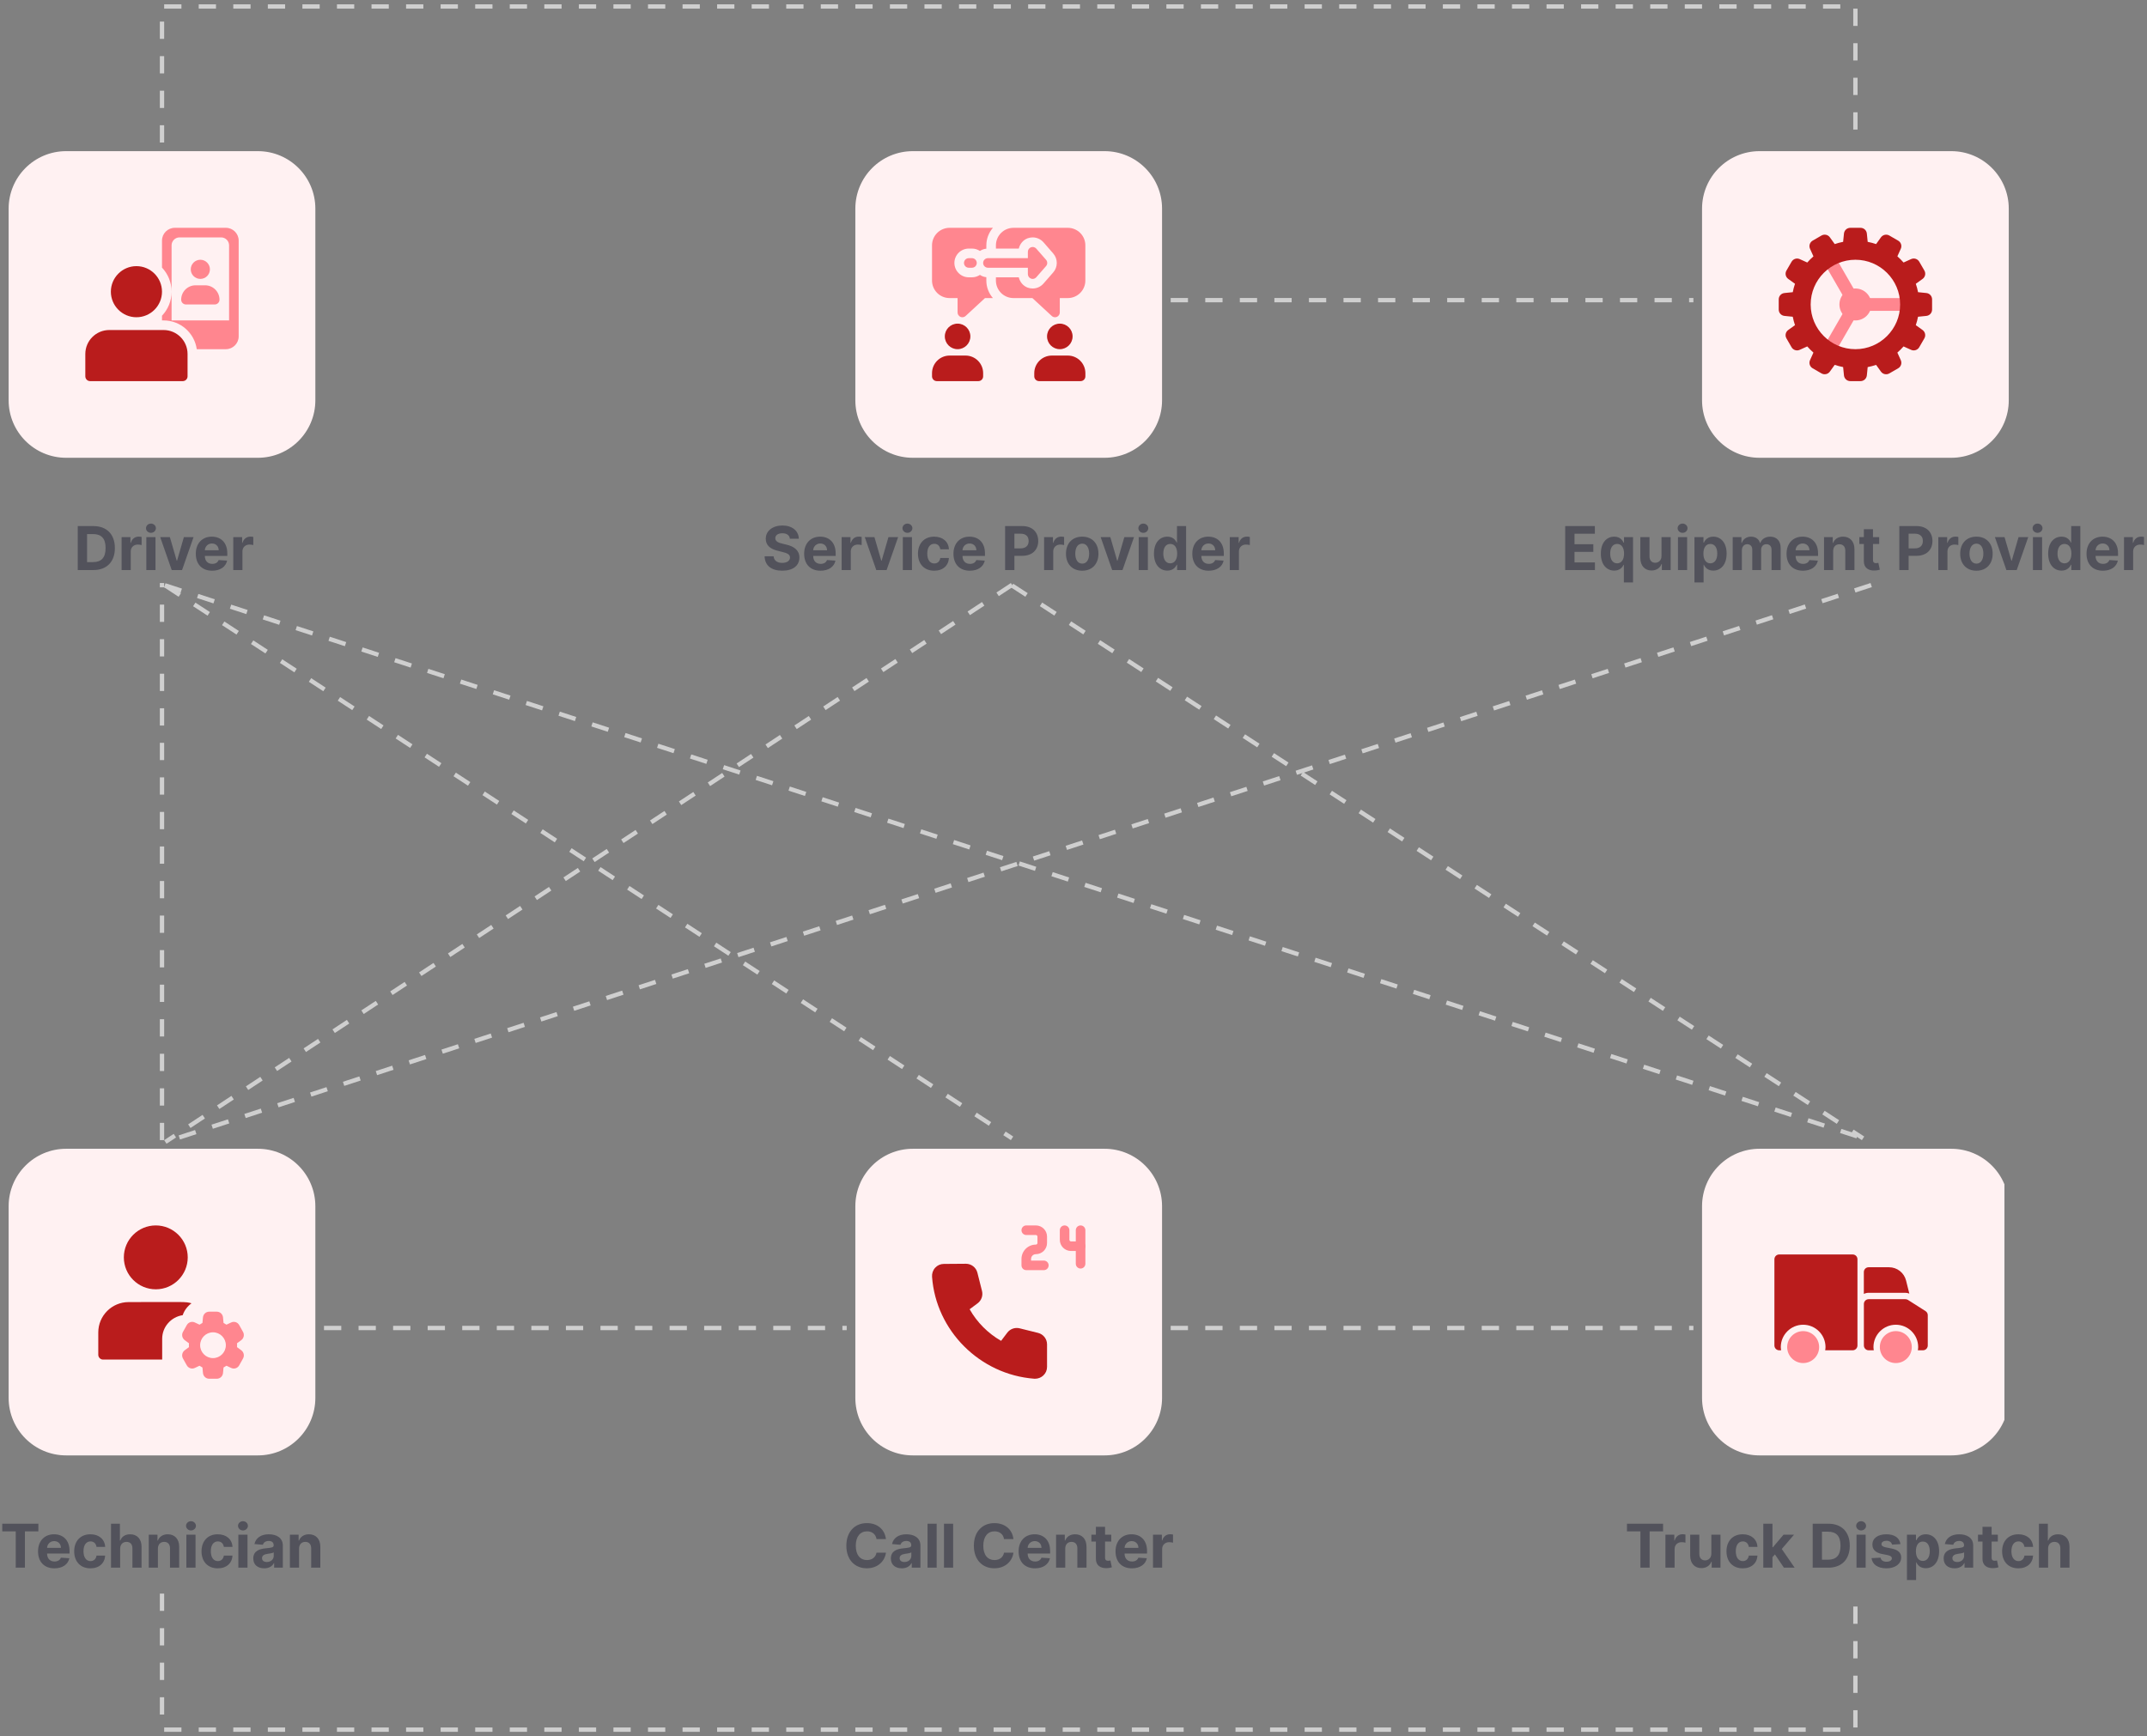 <svg width="497" height="402" viewBox="0 0 497 402" fill="none" xmlns="http://www.w3.org/2000/svg">
<rect x="0" y="0" width="497" height="402" fill="#808080" stroke="none"/>
<path d="M255.688 337H211.312C203.96 337 198 331.04 198 323.688V279.312C198 271.96 203.96 266 211.312 266H255.688C263.04 266 269 271.96 269 279.312V323.688C269 331.04 263.04 337 255.688 337Z" fill="#FFF1F2"/>
<path d="M239.587 319.25C239.513 319.25 239.44 319.248 239.367 319.241C226.813 318.269 216.665 308.123 215.757 295.645C215.702 294.873 215.966 294.105 216.487 293.541C217.004 292.98 217.712 292.667 218.477 292.663L223.581 292.625C224.852 292.625 225.948 293.477 226.254 294.697L227.319 298.928C227.588 300.002 227.188 301.125 226.299 301.786L224.457 303.157C226.159 306.177 228.699 308.733 231.739 310.477L233.168 308.587C233.833 307.706 234.956 307.309 236.03 307.575L240.292 308.633C241.519 308.939 242.376 310.031 242.376 311.289V316.512C242.376 317.278 242.065 317.985 241.504 318.504C240.984 318.986 240.297 319.25 239.587 319.25V319.25Z" fill="#B91C1C"/>
<path d="M241.636 294.105H237.569C236.956 294.105 236.459 293.608 236.459 292.996V291.516C236.459 289.681 237.952 288.188 239.787 288.188C239.989 288.188 240.156 288.021 240.156 287.817V286.339C240.156 286.135 239.989 285.969 239.785 285.969H237.566C236.954 285.969 236.457 285.472 236.457 284.859C236.457 284.247 236.954 283.75 237.566 283.75H239.785C241.212 283.75 242.374 284.91 242.374 286.339V287.819C242.374 289.246 241.212 290.406 239.785 290.406C239.173 290.406 238.676 290.903 238.676 291.516V291.886H241.633C242.246 291.886 242.743 292.383 242.743 292.996C242.745 293.608 242.248 294.105 241.636 294.105Z" fill="#FF868F"/>
<path d="M250.14 289.667H247.921C246.495 289.667 245.332 288.507 245.332 287.078V284.859C245.332 284.247 245.829 283.75 246.441 283.75C247.054 283.75 247.551 284.247 247.551 284.859V287.078C247.551 287.282 247.717 287.449 247.921 287.449H250.14C250.752 287.449 251.249 287.946 251.249 288.558C251.249 289.17 250.752 289.667 250.14 289.667Z" fill="#FF868F"/>
<path d="M250.141 293.734C249.528 293.734 249.031 293.237 249.031 292.625V284.859C249.031 284.247 249.528 283.75 250.141 283.75C250.753 283.75 251.25 284.247 251.25 284.859V292.625C251.25 293.237 250.753 293.734 250.141 293.734Z" fill="#FF868F"/>
<path d="M205.081 356.383C204.797 354.031 203.017 352.679 200.661 352.679C197.971 352.679 195.918 354.578 195.918 357.909C195.918 361.23 197.936 363.139 200.661 363.139C203.271 363.139 204.847 361.404 205.081 359.53L202.903 359.52C202.699 360.609 201.844 361.235 200.696 361.235C199.149 361.235 198.1 360.087 198.1 357.909C198.1 355.791 199.134 354.583 200.71 354.583C201.889 354.583 202.739 355.264 202.903 356.383H205.081ZM208.762 363.144C209.891 363.144 210.621 362.652 210.994 361.941H211.054V363H213.062V357.849C213.062 356.03 211.521 355.264 209.821 355.264C207.991 355.264 206.788 356.139 206.495 357.531L208.454 357.69C208.598 357.183 209.05 356.81 209.811 356.81C210.532 356.81 210.945 357.173 210.945 357.8V357.83C210.945 358.322 210.422 358.386 209.095 358.516C207.584 358.655 206.226 359.162 206.226 360.867C206.226 362.379 207.305 363.144 208.762 363.144ZM209.369 361.683C208.717 361.683 208.25 361.379 208.25 360.798C208.25 360.201 208.742 359.908 209.488 359.803C209.95 359.739 210.706 359.629 210.959 359.46V360.271C210.959 361.071 210.298 361.683 209.369 361.683ZM216.823 352.818H214.706V363H216.823V352.818ZM220.638 352.818H218.52V363H220.638V352.818ZM234.598 356.383C234.315 354.031 232.535 352.679 230.178 352.679C227.489 352.679 225.435 354.578 225.435 357.909C225.435 361.23 227.454 363.139 230.178 363.139C232.788 363.139 234.364 361.404 234.598 359.53L232.421 359.52C232.217 360.609 231.362 361.235 230.213 361.235C228.667 361.235 227.618 360.087 227.618 357.909C227.618 355.791 228.652 354.583 230.228 354.583C231.406 354.583 232.256 355.264 232.421 356.383H234.598ZM239.582 363.149C241.471 363.149 242.744 362.229 243.042 360.812L241.084 360.683C240.87 361.265 240.323 361.568 239.617 361.568C238.558 361.568 237.887 360.867 237.887 359.729V359.724H243.087V359.142C243.087 356.547 241.516 355.264 239.498 355.264C237.25 355.264 235.794 356.86 235.794 359.217C235.794 361.638 237.231 363.149 239.582 363.149ZM237.887 358.411C237.932 357.541 238.593 356.845 239.532 356.845C240.452 356.845 241.089 357.501 241.093 358.411H237.887ZM246.587 358.585C246.592 357.601 247.179 357.024 248.034 357.024C248.884 357.024 249.396 357.581 249.391 358.516V363H251.509V358.138C251.509 356.358 250.465 355.264 248.874 355.264C247.741 355.264 246.92 355.821 246.577 356.711H246.488V355.364H244.469V363H246.587V358.585ZM257.24 355.364H255.803V353.534H253.685V355.364H252.641V356.955H253.685V360.932C253.675 362.428 254.695 363.169 256.231 363.104C256.778 363.085 257.165 362.975 257.379 362.906L257.046 361.33C256.942 361.349 256.718 361.399 256.519 361.399C256.097 361.399 255.803 361.24 255.803 360.653V356.955H257.24V355.364ZM262.018 363.149C263.907 363.149 265.18 362.229 265.478 360.812L263.519 360.683C263.305 361.265 262.758 361.568 262.052 361.568C260.994 361.568 260.322 360.867 260.322 359.729V359.724H265.523V359.142C265.523 356.547 263.952 355.264 261.933 355.264C259.686 355.264 258.229 356.86 258.229 359.217C258.229 361.638 259.666 363.149 262.018 363.149ZM260.322 358.411C260.367 357.541 261.028 356.845 261.968 356.845C262.888 356.845 263.524 357.501 263.529 358.411H260.322ZM266.905 363H269.023V358.68C269.023 357.74 269.709 357.094 270.643 357.094C270.937 357.094 271.339 357.143 271.538 357.208V355.329C271.349 355.284 271.086 355.254 270.872 355.254C270.017 355.254 269.316 355.751 269.038 356.696H268.958V355.364H266.905V363Z" fill="#52525B"/>
<g clip-path="url(#clip0_46:6205)">
<path d="M451.688 337H407.312C399.96 337 394 331.04 394 323.688V279.312C394 271.96 399.96 266 407.312 266H451.688C459.04 266 465 271.96 465 279.312V323.688C465 331.04 459.04 337 451.688 337Z" fill="#FFF1F2"/>
<path d="M438.855 315.62C436.814 315.62 435.156 313.961 435.156 311.922C435.156 309.883 436.814 308.223 438.855 308.223C440.894 308.223 442.554 309.883 442.554 311.922C442.551 313.961 440.894 315.62 438.855 315.62Z" fill="#FF868F"/>
<path d="M417.406 315.62C415.367 315.62 413.707 313.961 413.707 311.922C413.707 309.883 415.364 308.223 417.406 308.223C419.447 308.223 421.104 309.883 421.104 311.922C421.104 313.961 419.445 315.62 417.406 315.62Z" fill="#FF868F"/>
<path d="M432.565 299.348H441.069C441.386 299.348 441.69 299.426 441.983 299.537L441.227 296.513C440.774 294.7 439.15 293.433 437.28 293.433H432.563C431.95 293.433 431.453 293.93 431.453 294.542V299.61C431.793 299.448 432.168 299.348 432.565 299.348V299.348Z" fill="#B91C1C"/>
<path d="M445.736 303.59L441.669 301.001C441.492 300.888 441.286 300.828 441.075 300.828H432.57C431.958 300.828 431.461 301.325 431.461 301.938V311.551C431.461 312.164 431.958 312.661 432.57 312.661H433.755C433.72 312.417 433.68 312.175 433.68 311.922C433.68 309.069 436.003 306.746 438.856 306.746C441.709 306.746 444.032 309.069 444.032 311.922C444.032 312.175 443.992 312.419 443.957 312.661H445.142C445.754 312.661 446.251 312.164 446.251 311.551V304.525C446.251 304.147 446.058 303.795 445.736 303.59V303.59Z" fill="#B91C1C"/>
<path d="M428.871 290.473H411.859C411.247 290.473 410.75 290.97 410.75 291.583V311.551C410.75 312.164 411.247 312.661 411.859 312.661H412.303C412.268 312.417 412.228 312.175 412.228 311.922C412.228 309.068 414.551 306.745 417.404 306.745C420.257 306.745 422.58 309.068 422.58 311.922C422.58 312.175 422.54 312.419 422.505 312.661H428.866C429.478 312.661 429.975 312.164 429.975 311.551V291.583C429.98 290.97 429.483 290.473 428.871 290.473V290.473Z" fill="#B91C1C"/>
</g>
<path d="M376.619 354.593H379.736V363H381.864V354.593H384.981V352.818H376.619V354.593ZM385.526 363H387.644V358.68C387.644 357.74 388.33 357.094 389.264 357.094C389.558 357.094 389.96 357.143 390.159 357.208V355.329C389.97 355.284 389.707 355.254 389.493 355.254C388.638 355.254 387.937 355.751 387.659 356.696H387.579V355.364H385.526V363ZM396.151 359.749C396.156 360.773 395.455 361.31 394.695 361.31C393.894 361.31 393.377 360.748 393.372 359.848V355.364H391.254V360.226C391.259 362.011 392.303 363.099 393.84 363.099C394.988 363.099 395.813 362.508 396.156 361.613H396.236V363H398.269V355.364H396.151V359.749ZM403.414 363.149C405.447 363.149 406.725 361.956 406.824 360.201H404.826C404.701 361.016 404.164 361.474 403.438 361.474C402.449 361.474 401.808 360.643 401.808 359.182C401.808 357.74 402.454 356.915 403.438 356.915C404.214 356.915 404.711 357.427 404.826 358.188H406.824C406.735 356.423 405.397 355.264 403.404 355.264C401.087 355.264 399.655 356.87 399.655 359.212C399.655 361.533 401.062 363.149 403.414 363.149ZM408.18 363H410.298V360.574L410.87 359.923L412.953 363H415.434L412.456 358.67L415.29 355.364H412.858L410.412 358.262H410.298V352.818H408.18V363ZM423.218 363C426.32 363 428.199 361.081 428.199 357.899C428.199 354.727 426.32 352.818 423.248 352.818H419.609V363H423.218ZM421.761 361.156V354.663H423.133C425.043 354.663 426.052 355.637 426.052 357.899C426.052 360.171 425.043 361.156 423.128 361.156H421.761ZM429.754 363H431.872V355.364H429.754V363ZM430.818 354.379C431.45 354.379 431.967 353.897 431.967 353.305C431.967 352.719 431.45 352.237 430.818 352.237C430.192 352.237 429.675 352.719 429.675 353.305C429.675 353.897 430.192 354.379 430.818 354.379ZM439.922 357.541C439.734 356.134 438.6 355.264 436.671 355.264C434.717 355.264 433.43 356.169 433.435 357.641C433.43 358.784 434.15 359.525 435.642 359.823L436.964 360.087C437.631 360.221 437.934 360.464 437.944 360.847C437.934 361.3 437.442 361.623 436.701 361.623C435.945 361.623 435.443 361.3 435.314 360.678L433.231 360.788C433.43 362.249 434.672 363.149 436.696 363.149C438.675 363.149 440.092 362.14 440.097 360.634C440.092 359.53 439.371 358.869 437.889 358.565L436.507 358.287C435.796 358.133 435.533 357.889 435.538 357.521C435.533 357.064 436.05 356.766 436.706 356.766C437.442 356.766 437.879 357.168 437.984 357.661L439.922 357.541ZM441.43 365.864H443.548V361.777H443.613C443.906 362.413 444.547 363.124 445.78 363.124C447.52 363.124 448.878 361.747 448.878 359.192C448.878 356.567 447.461 355.264 445.785 355.264C444.508 355.264 443.896 356.025 443.613 356.646H443.518V355.364H441.43V365.864ZM443.503 359.182C443.503 357.82 444.08 356.95 445.109 356.95C446.158 356.95 446.715 357.859 446.715 359.182C446.715 360.514 446.148 361.439 445.109 361.439C444.09 361.439 443.503 360.544 443.503 359.182ZM452.467 363.144C453.596 363.144 454.326 362.652 454.699 361.941H454.759V363H456.767V357.849C456.767 356.03 455.226 355.264 453.526 355.264C451.696 355.264 450.493 356.139 450.2 357.531L452.159 357.69C452.303 357.183 452.755 356.81 453.516 356.81C454.237 356.81 454.65 357.173 454.65 357.8V357.83C454.65 358.322 454.128 358.386 452.8 358.516C451.289 358.655 449.932 359.162 449.932 360.867C449.932 362.379 451.01 363.144 452.467 363.144ZM453.074 361.683C452.422 361.683 451.955 361.379 451.955 360.798C451.955 360.201 452.447 359.908 453.193 359.803C453.655 359.739 454.411 359.629 454.665 359.46V360.271C454.665 361.071 454.003 361.683 453.074 361.683ZM462.472 355.364H461.036V353.534H458.918V355.364H457.874V356.955H458.918V360.932C458.908 362.428 459.927 363.169 461.463 363.104C462.01 363.085 462.398 362.975 462.612 362.906L462.278 361.33C462.174 361.349 461.95 361.399 461.752 361.399C461.329 361.399 461.036 361.24 461.036 360.653V356.955H462.472V355.364ZM467.22 363.149C469.254 363.149 470.531 361.956 470.631 360.201H468.632C468.508 361.016 467.971 361.474 467.245 361.474C466.256 361.474 465.614 360.643 465.614 359.182C465.614 357.74 466.261 356.915 467.245 356.915C468.021 356.915 468.518 357.427 468.632 358.188H470.631C470.541 356.423 469.204 355.264 467.21 355.264C464.894 355.264 463.462 356.87 463.462 359.212C463.462 361.533 464.869 363.149 467.22 363.149ZM474.105 358.585C474.11 357.601 474.711 357.024 475.576 357.024C476.436 357.024 476.943 357.576 476.938 358.516V363H479.056V358.138C479.061 356.348 478.007 355.264 476.416 355.264C475.258 355.264 474.483 355.811 474.134 356.711H474.045V352.818H471.987V363H474.105V358.585Z" fill="#52525B"/>
<path d="M59.688 337H15.312C7.96 337 2 331.04 2 323.688V279.312C2 271.96 7.96 266 15.312 266H59.688C67.04 266 73 271.96 73 279.312V323.688C73 331.04 67.04 337 59.688 337Z" fill="#FFF1F2"/>
<path d="M36.063 298.542C31.985 298.542 28.668 295.225 28.668 291.147C28.668 287.069 31.985 283.75 36.063 283.75C40.141 283.75 43.458 287.067 43.458 291.145C43.458 295.223 40.141 298.542 36.063 298.542V298.542Z" fill="#B91C1C"/>
<path d="M29.777 301.5C25.901 301.5 22.75 304.651 22.75 308.527V313.703C22.75 314.309 23.254 314.813 23.859 314.813H37.542V310.005C37.542 307.224 39.612 304.93 42.291 304.531C42.674 303.406 43.4 302.461 44.332 301.78C42.852 301.358 42.772 301.5 29.777 301.5V301.5Z" fill="#B91C1C"/>
<path d="M54.863 311.927C54.875 311.784 54.886 311.64 54.886 311.484C54.886 311.328 54.873 311.185 54.863 311.042L55.85 310.312C56.444 309.87 56.623 309.045 56.255 308.4L55.375 306.825C55.006 306.156 54.197 305.893 53.519 306.215L52.423 306.73C52.196 306.574 51.982 306.443 51.744 306.323L51.627 305.045C51.555 304.292 50.936 303.719 50.186 303.719H48.424C47.674 303.719 47.055 304.292 46.984 305.045L46.864 306.323C46.628 306.443 46.414 306.574 46.188 306.73L45.093 306.215C44.415 305.893 43.606 306.167 43.237 306.825L42.357 308.402C41.987 309.047 42.166 309.871 42.76 310.314L43.747 311.043C43.735 311.187 43.724 311.33 43.724 311.486C43.724 311.642 43.737 311.785 43.747 311.929L42.76 312.658C42.166 313.097 41.987 313.922 42.355 314.567L43.235 316.144C43.605 316.802 44.413 317.076 45.092 316.753L46.186 316.239C46.412 316.395 46.627 316.526 46.864 316.646L46.984 317.924C47.055 318.676 47.674 319.25 48.424 319.25H50.186C50.936 319.25 51.555 318.676 51.627 317.924L51.746 316.646C51.983 316.526 52.198 316.395 52.424 316.239L53.519 316.753C54.197 317.076 55.006 316.813 55.375 316.144L56.255 314.567C56.625 313.922 56.446 313.097 55.85 312.655L54.863 311.927ZM52.28 311.484C52.28 313.133 50.948 314.472 49.306 314.472C47.664 314.472 46.33 313.133 46.33 311.484C46.33 309.836 47.664 308.499 49.306 308.499C50.948 308.499 52.28 309.836 52.28 311.484Z" fill="#FF868F"/>
<path d="M0.523 354.593H3.64V363H5.768V354.593H8.885V352.818H0.523V354.593ZM12.595 363.149C14.484 363.149 15.757 362.229 16.055 360.812L14.096 360.683C13.883 361.265 13.336 361.568 12.63 361.568C11.571 361.568 10.899 360.867 10.899 359.729V359.724H16.1V359.142C16.1 356.547 14.529 355.264 12.51 355.264C10.263 355.264 8.806 356.86 8.806 359.217C8.806 361.638 10.243 363.149 12.595 363.149ZM10.899 358.411C10.944 357.541 11.605 356.845 12.545 356.845C13.465 356.845 14.101 357.501 14.106 358.411H10.899ZM20.932 363.149C22.966 363.149 24.243 361.956 24.343 360.201H22.344C22.22 361.016 21.683 361.474 20.957 361.474C19.968 361.474 19.326 360.643 19.326 359.182C19.326 357.74 19.973 356.915 20.957 356.915C21.733 356.915 22.23 357.427 22.344 358.188H24.343C24.253 356.423 22.916 355.264 20.922 355.264C18.605 355.264 17.174 356.87 17.174 359.212C17.174 361.533 18.581 363.149 20.932 363.149ZM27.817 358.585C27.822 357.601 28.423 357.024 29.288 357.024C30.148 357.024 30.655 357.576 30.65 358.516V363H32.768V358.138C32.773 356.348 31.719 355.264 30.128 355.264C28.97 355.264 28.194 355.811 27.846 356.711H27.757V352.818H25.699V363H27.817V358.585ZM36.553 358.585C36.558 357.601 37.145 357.024 38 357.024C38.85 357.024 39.362 357.581 39.357 358.516V363H41.475V358.138C41.475 356.358 40.431 355.264 38.84 355.264C37.706 355.264 36.886 355.821 36.543 356.711H36.453V355.364H34.435V363H36.553V358.585ZM43.144 363H45.262V355.364H43.144V363ZM44.208 354.379C44.839 354.379 45.356 353.897 45.356 353.305C45.356 352.719 44.839 352.237 44.208 352.237C43.581 352.237 43.065 352.719 43.065 353.305C43.065 353.897 43.581 354.379 44.208 354.379ZM50.409 363.149C52.442 363.149 53.72 361.956 53.819 360.201H51.821C51.696 361.016 51.159 361.474 50.434 361.474C49.444 361.474 48.803 360.643 48.803 359.182C48.803 357.74 49.449 356.915 50.434 356.915C51.209 356.915 51.706 357.427 51.821 358.188H53.819C53.73 356.423 52.392 355.264 50.399 355.264C48.082 355.264 46.65 356.87 46.65 359.212C46.65 361.533 48.057 363.149 50.409 363.149ZM55.175 363H57.293V355.364H55.175V363ZM56.239 354.379C56.871 354.379 57.388 353.897 57.388 353.305C57.388 352.719 56.871 352.237 56.239 352.237C55.613 352.237 55.096 352.719 55.096 353.305C55.096 353.897 55.613 354.379 56.239 354.379ZM61.167 363.144C62.296 363.144 63.027 362.652 63.4 361.941H63.459V363H65.468V357.849C65.468 356.03 63.926 355.264 62.226 355.264C60.397 355.264 59.194 356.139 58.9 357.531L60.859 357.69C61.003 357.183 61.456 356.81 62.216 356.81C62.937 356.81 63.35 357.173 63.35 357.8V357.83C63.35 358.322 62.828 358.386 61.5 358.516C59.989 358.655 58.632 359.162 58.632 360.867C58.632 362.379 59.711 363.144 61.167 363.144ZM61.774 361.683C61.123 361.683 60.655 361.379 60.655 360.798C60.655 360.201 61.147 359.908 61.893 359.803C62.355 359.739 63.111 359.629 63.365 359.46V360.271C63.365 361.071 62.703 361.683 61.774 361.683ZM69.229 358.585C69.234 357.601 69.82 357.024 70.675 357.024C71.526 357.024 72.038 357.581 72.033 358.516V363H74.151V358.138C74.151 356.358 73.106 355.264 71.516 355.264C70.382 355.264 69.562 355.821 69.219 356.711H69.129V355.364H67.111V363H69.229V358.585Z" fill="#52525B"/>
<path d="M255.688 106H211.312C203.96 106 198 100.04 198 92.688V48.312C198 40.96 203.96 35 211.312 35H255.688C263.04 35 269 40.96 269 48.312V92.688C269 100.04 263.04 106 255.688 106Z" fill="#FFF1F2"/>
<path d="M228.324 64.183C227.776 64.139 227.274 63.946 226.844 63.651C226.311 64.006 225.674 64.212 224.996 64.212H224.257C222.422 64.212 220.929 62.719 220.929 60.884C220.929 59.049 222.422 57.556 224.257 57.556H224.996C225.677 57.556 226.311 57.762 226.844 58.117C227.272 57.822 227.776 57.629 228.324 57.585V56.817C228.324 55.264 228.901 53.844 229.848 52.75H219.819C217.569 52.75 215.75 54.569 215.75 56.817V64.953C215.75 67.201 217.569 69.02 219.817 69.02H221.665V72.348C221.665 72.792 221.931 73.191 222.331 73.369C222.479 73.429 222.626 73.458 222.775 73.458C223.056 73.458 223.323 73.353 223.529 73.162L228.011 69.02H229.846C228.898 67.926 228.321 66.506 228.321 64.953V64.183H228.324Z" fill="#FF868F"/>
<path d="M247.182 52.75H234.608C232.361 52.75 230.541 54.569 230.541 56.817V57.556H235.837C236.088 56.491 236.829 55.575 237.879 55.175C238.263 55.042 238.646 54.969 239.046 54.969C240.006 54.969 240.909 55.384 241.546 56.094L243.809 58.696C244.903 59.939 244.903 61.831 243.809 63.074L241.546 65.663C240.909 66.389 240.009 66.801 239.046 66.801C238.646 66.801 238.247 66.728 237.876 66.595C236.827 66.196 236.086 65.279 235.835 64.214H230.539V64.953C230.539 67.201 232.358 69.02 234.606 69.02H238.984L243.465 73.162C243.672 73.356 243.938 73.458 244.22 73.458C244.369 73.458 244.515 73.429 244.664 73.369C245.063 73.191 245.329 72.792 245.329 72.348V69.02H247.177C249.425 69.02 251.244 67.201 251.244 64.953V56.817C251.249 54.569 249.429 52.75 247.182 52.75V52.75Z" fill="#FF868F"/>
<path d="M239.047 64.583C238.916 64.583 238.785 64.561 238.656 64.512C238.224 64.35 237.938 63.937 237.938 63.473V58.297C237.938 57.836 238.224 57.421 238.656 57.259C239.089 57.099 239.575 57.219 239.881 57.567L242.144 60.156C242.51 60.574 242.51 61.199 242.144 61.616L239.881 64.206C239.666 64.45 239.36 64.583 239.047 64.583V64.583Z" fill="#FF868F"/>
<path d="M221.669 80.853C223.302 80.853 224.626 79.528 224.626 77.895C224.626 76.262 223.302 74.938 221.669 74.938C220.035 74.938 218.711 76.262 218.711 77.895C218.711 79.528 220.035 80.853 221.669 80.853Z" fill="#B91C1C"/>
<path d="M223.516 82.332H219.817C217.574 82.332 215.75 84.159 215.75 86.402V87.141C215.75 87.753 216.247 88.25 216.859 88.25H226.473C227.086 88.25 227.583 87.753 227.583 87.141V86.402C227.583 84.159 225.759 82.332 223.516 82.332Z" fill="#B91C1C"/>
<path d="M245.333 80.853C246.966 80.853 248.29 79.528 248.29 77.895C248.29 76.262 246.966 74.938 245.333 74.938C243.699 74.938 242.375 76.262 242.375 77.895C242.375 79.528 243.699 80.853 245.333 80.853Z" fill="#B91C1C"/>
<path d="M247.184 82.332H243.485C241.242 82.332 239.418 84.156 239.418 86.4V87.141C239.418 87.753 239.915 88.25 240.527 88.25H250.141C250.754 88.25 251.251 87.753 251.251 87.141V86.402C251.251 84.159 249.427 82.332 247.184 82.332Z" fill="#B91C1C"/>
<path d="M240.156 61.996H228.691C228.079 61.996 227.582 61.499 227.582 60.886C227.582 60.274 228.079 59.777 228.691 59.777H240.156C240.768 59.777 241.265 60.274 241.265 60.886C241.265 61.499 240.768 61.996 240.156 61.996Z" fill="#FF868F"/>
<path d="M224.997 61.996H224.258C223.645 61.996 223.148 61.499 223.148 60.886C223.148 60.274 223.645 59.777 224.258 59.777H224.997C225.609 59.777 226.106 60.274 226.106 60.886C226.106 61.499 225.609 61.996 224.997 61.996Z" fill="#FF868F"/>
<path d="M182.848 124.746H184.911C184.881 122.932 183.39 121.679 181.123 121.679C178.89 121.679 177.255 122.912 177.265 124.761C177.26 126.263 178.319 127.123 180.039 127.536L181.148 127.814C182.256 128.082 182.873 128.401 182.878 129.087C182.873 129.832 182.167 130.339 181.073 130.339C179.954 130.339 179.149 129.822 179.079 128.803H176.996C177.051 131.006 178.627 132.144 181.098 132.144C183.584 132.144 185.045 130.956 185.05 129.092C185.045 127.396 183.768 126.496 181.998 126.099L181.083 125.88C180.198 125.676 179.457 125.348 179.472 124.617C179.472 123.961 180.054 123.479 181.108 123.479C182.137 123.479 182.768 123.946 182.848 124.746ZM189.939 132.149C191.828 132.149 193.1 131.229 193.399 129.812L191.44 129.683C191.226 130.265 190.679 130.568 189.973 130.568C188.914 130.568 188.243 129.867 188.243 128.729V128.724H193.444V128.142C193.444 125.547 191.873 124.264 189.854 124.264C187.607 124.264 186.15 125.86 186.15 128.217C186.15 130.638 187.587 132.149 189.939 132.149ZM188.243 127.411C188.288 126.541 188.949 125.845 189.889 125.845C190.809 125.845 191.445 126.501 191.45 127.411H188.243ZM194.826 132H196.944V127.68C196.944 126.74 197.63 126.094 198.564 126.094C198.858 126.094 199.26 126.143 199.459 126.208V124.329C199.27 124.284 199.007 124.254 198.793 124.254C197.938 124.254 197.237 124.751 196.958 125.696H196.879V124.364H194.826V132ZM207.906 124.364H205.664L204.083 129.827H204.003L202.417 124.364H200.18L202.85 132H205.236L207.906 124.364ZM208.99 132H211.108V124.364H208.99V132ZM210.054 123.379C210.685 123.379 211.202 122.897 211.202 122.305C211.202 121.719 210.685 121.237 210.054 121.237C209.427 121.237 208.91 121.719 208.91 122.305C208.91 122.897 209.427 123.379 210.054 123.379ZM216.254 132.149C218.288 132.149 219.566 130.956 219.665 129.201H217.666C217.542 130.016 217.005 130.474 216.279 130.474C215.29 130.474 214.649 129.643 214.649 128.182C214.649 126.74 215.295 125.915 216.279 125.915C217.055 125.915 217.552 126.427 217.666 127.188H219.665C219.575 125.423 218.238 124.264 216.244 124.264C213.928 124.264 212.496 125.87 212.496 128.212C212.496 130.533 213.903 132.149 216.254 132.149ZM224.501 132.149C226.39 132.149 227.663 131.229 227.961 129.812L226.002 129.683C225.789 130.265 225.242 130.568 224.536 130.568C223.477 130.568 222.806 129.867 222.806 128.729V128.724H228.006V128.142C228.006 125.547 226.435 124.264 224.417 124.264C222.169 124.264 220.713 125.86 220.713 128.217C220.713 130.638 222.15 132.149 224.501 132.149ZM222.806 127.411C222.85 126.541 223.512 125.845 224.451 125.845C225.371 125.845 226.007 126.501 226.012 127.411H222.806ZM232.668 132H234.821V128.699H236.631C238.972 128.699 240.334 127.302 240.334 125.268C240.334 123.245 238.997 121.818 236.685 121.818H232.668V132ZM234.821 126.974V123.578H236.273C237.515 123.578 238.117 124.254 238.117 125.268C238.117 126.278 237.515 126.974 236.282 126.974H234.821ZM241.693 132H243.811V127.68C243.811 126.74 244.497 126.094 245.431 126.094C245.725 126.094 246.127 126.143 246.326 126.208V124.329C246.137 124.284 245.874 124.254 245.66 124.254C244.805 124.254 244.104 124.751 243.826 125.696H243.746V124.364H241.693V132ZM250.516 132.149C252.833 132.149 254.275 130.563 254.275 128.212C254.275 125.845 252.833 124.264 250.516 124.264C248.199 124.264 246.758 125.845 246.758 128.212C246.758 130.563 248.199 132.149 250.516 132.149ZM250.526 130.509C249.457 130.509 248.91 129.529 248.91 128.197C248.91 126.864 249.457 125.88 250.526 125.88C251.575 125.88 252.122 126.864 252.122 128.197C252.122 129.529 251.575 130.509 250.526 130.509ZM262.511 124.364H260.269L258.688 129.827H258.609L257.023 124.364H254.786L257.455 132H259.842L262.511 124.364ZM263.595 132H265.713V124.364H263.595V132ZM264.659 123.379C265.29 123.379 265.808 122.897 265.808 122.305C265.808 121.719 265.29 121.237 264.659 121.237C264.033 121.237 263.516 121.719 263.516 122.305C263.516 122.897 264.033 123.379 264.659 123.379ZM270.224 132.124C271.456 132.124 272.098 131.413 272.391 130.777H272.481V132H274.569V121.818H272.456V125.646H272.391C272.108 125.025 271.496 124.264 270.219 124.264C268.543 124.264 267.126 125.567 267.126 128.192C267.126 130.747 268.483 132.124 270.224 132.124ZM270.895 130.439C269.856 130.439 269.289 129.514 269.289 128.182C269.289 126.859 269.846 125.95 270.895 125.95C271.924 125.95 272.501 126.82 272.501 128.182C272.501 129.544 271.914 130.439 270.895 130.439ZM279.79 132.149C281.679 132.149 282.952 131.229 283.25 129.812L281.292 129.683C281.078 130.265 280.531 130.568 279.825 130.568C278.766 130.568 278.095 129.867 278.095 128.729V128.724H283.295V128.142C283.295 125.547 281.724 124.264 279.706 124.264C277.458 124.264 276.002 125.86 276.002 128.217C276.002 130.638 277.439 132.149 279.79 132.149ZM278.095 127.411C278.14 126.541 278.801 125.845 279.74 125.845C280.66 125.845 281.297 126.501 281.301 127.411H278.095ZM284.677 132H286.795V127.68C286.795 126.74 287.481 126.094 288.416 126.094C288.709 126.094 289.112 126.143 289.311 126.208V124.329C289.122 124.284 288.858 124.254 288.645 124.254C287.789 124.254 287.088 124.751 286.81 125.696H286.73V124.364H284.677V132Z" fill="#52525B"/>
<path d="M59.688 106H15.312C7.96 106 2 100.04 2 92.688V48.312C2 40.96 7.96 35 15.312 35H59.688C67.04 35 73 40.96 73 48.312V92.688C73 100.04 67.04 106 59.688 106Z" fill="#FFF1F2"/>
<path d="M55.25 55.708V77.895C55.25 79.521 53.919 80.853 52.292 80.853H45.547C45.015 77.096 41.791 74.196 37.87 74.196H37.5V73.103C38.876 71.654 39.719 69.701 39.719 67.54V74.196H53.031V56.817C53.031 55.796 52.204 54.969 51.183 54.969H41.569C40.546 54.969 39.719 55.796 39.719 56.817V67.54C39.719 65.381 38.876 63.429 37.5 61.965V55.708C37.5 54.081 38.831 52.75 40.458 52.75H52.29C53.919 52.75 55.25 54.081 55.25 55.708V55.708Z" fill="#FF868F"/>
<path d="M46.375 64.582C45.153 64.582 44.156 63.586 44.156 62.364C44.156 61.141 45.153 60.145 46.375 60.145C47.597 60.145 48.594 61.141 48.594 62.364C48.594 63.589 47.597 64.582 46.375 64.582Z" fill="#FF868F"/>
<path d="M49.703 70.5H43.047C42.434 70.5 41.938 70.003 41.938 69.391C41.938 67.556 43.431 66.062 45.266 66.062H47.484C49.319 66.062 50.812 67.556 50.812 69.391C50.812 70.003 50.316 70.5 49.703 70.5Z" fill="#FF868F"/>
<path d="M31.581 73.458C28.32 73.458 25.664 70.804 25.664 67.54C25.664 64.276 28.32 61.625 31.581 61.625C34.843 61.625 37.499 64.279 37.499 67.542C37.499 70.806 34.845 73.458 31.581 73.458Z" fill="#B91C1C"/>
<path d="M42.308 88.25H20.859C20.247 88.25 19.75 87.753 19.75 87.141V81.964C19.75 78.905 22.237 76.418 25.297 76.418H37.87C40.93 76.418 43.417 78.905 43.417 81.964V87.141C43.417 87.753 42.92 88.25 42.308 88.25Z" fill="#B91C1C"/>
<path d="M21.61 132C24.713 132 26.592 130.081 26.592 126.899C26.592 123.727 24.713 121.818 21.64 121.818H18.001V132H21.61ZM20.154 130.156V123.663H21.526C23.435 123.663 24.444 124.637 24.444 126.899C24.444 129.171 23.435 130.156 21.521 130.156H20.154ZM28.147 132H30.265V127.68C30.265 126.74 30.951 126.094 31.886 126.094C32.179 126.094 32.582 126.143 32.781 126.208V124.329C32.592 124.284 32.328 124.254 32.114 124.254C31.259 124.254 30.558 124.751 30.28 125.696H30.2V124.364H28.147V132ZM33.875 132H35.993V124.364H33.875V132ZM34.939 123.379C35.571 123.379 36.088 122.897 36.088 122.305C36.088 121.719 35.571 121.237 34.939 121.237C34.313 121.237 33.796 121.719 33.796 122.305C33.796 122.897 34.313 123.379 34.939 123.379ZM44.809 124.364H42.567L40.986 129.827H40.907L39.321 124.364H37.083L39.753 132H42.139L44.809 124.364ZM49.113 132.149C51.003 132.149 52.275 131.229 52.574 129.812L50.615 129.683C50.401 130.265 49.854 130.568 49.148 130.568C48.089 130.568 47.418 129.867 47.418 128.729V128.724H52.618V128.142C52.618 125.547 51.047 124.264 49.029 124.264C46.782 124.264 45.325 125.86 45.325 128.217C45.325 130.638 46.762 132.149 49.113 132.149ZM47.418 127.411C47.463 126.541 48.124 125.845 49.064 125.845C49.983 125.845 50.62 126.501 50.625 127.411H47.418ZM54 132H56.118V127.68C56.118 126.74 56.804 126.094 57.739 126.094C58.032 126.094 58.435 126.143 58.634 126.208V124.329C58.445 124.284 58.182 124.254 57.968 124.254C57.113 124.254 56.412 124.751 56.133 125.696H56.054V124.364H54V132Z" fill="#52525B"/>
<path d="M362.325 132H369.206V130.225H364.478V127.794H368.833V126.019H364.478V123.593H369.186V121.818H362.325V132ZM378.022 134.864V124.364H375.934V125.646H375.839C375.556 125.025 374.945 124.264 373.667 124.264C371.991 124.264 370.574 125.567 370.574 128.192C370.574 130.747 371.932 132.124 373.672 132.124C374.905 132.124 375.546 131.413 375.839 130.777H375.904V134.864H378.022ZM375.949 128.182C375.949 129.544 375.362 130.439 374.343 130.439C373.304 130.439 372.737 129.514 372.737 128.182C372.737 126.859 373.294 125.95 374.343 125.95C375.372 125.95 375.949 126.82 375.949 128.182ZM384.614 128.749C384.619 129.773 383.918 130.31 383.158 130.31C382.357 130.31 381.84 129.748 381.835 128.848V124.364H379.717V129.226C379.722 131.011 380.766 132.099 382.302 132.099C383.451 132.099 384.276 131.508 384.619 130.613H384.699V132H386.732V124.364H384.614V128.749ZM388.426 132H390.544V124.364H388.426V132ZM389.49 123.379C390.122 123.379 390.639 122.897 390.639 122.305C390.639 121.719 390.122 121.237 389.49 121.237C388.864 121.237 388.347 121.719 388.347 122.305C388.347 122.897 388.864 123.379 389.49 123.379ZM392.241 134.864H394.359V130.777H394.423C394.717 131.413 395.358 132.124 396.591 132.124C398.331 132.124 399.688 130.747 399.688 128.192C399.688 125.567 398.271 124.264 396.596 124.264C395.318 124.264 394.707 125.025 394.423 125.646H394.329V124.364H392.241V134.864ZM394.314 128.182C394.314 126.82 394.891 125.95 395.92 125.95C396.969 125.95 397.525 126.859 397.525 128.182C397.525 129.514 396.959 130.439 395.92 130.439C394.9 130.439 394.314 129.544 394.314 128.182ZM401.1 132H403.218V127.416C403.218 126.571 403.755 126.009 404.461 126.009C405.157 126.009 405.624 126.487 405.624 127.237V132H407.677V127.337C407.677 126.546 408.13 126.009 408.9 126.009C409.577 126.009 410.084 126.432 410.084 127.282V132H412.197V126.864C412.197 125.209 411.212 124.264 409.79 124.264C408.672 124.264 407.802 124.836 407.489 125.711H407.409C407.165 124.826 406.385 124.264 405.336 124.264C404.307 124.264 403.526 124.811 403.208 125.711H403.119V124.364H401.1V132ZM417.35 132.149C419.239 132.149 420.512 131.229 420.81 129.812L418.851 129.683C418.637 130.265 418.09 130.568 417.384 130.568C416.326 130.568 415.654 129.867 415.654 128.729V128.724H420.855V128.142C420.855 125.547 419.284 124.264 417.265 124.264C415.018 124.264 413.561 125.86 413.561 128.217C413.561 130.638 414.998 132.149 417.35 132.149ZM415.654 127.411C415.699 126.541 416.36 125.845 417.3 125.845C418.22 125.845 418.856 126.501 418.861 127.411H415.654ZM424.355 127.585C424.36 126.601 424.946 126.024 425.801 126.024C426.652 126.024 427.164 126.581 427.159 127.516V132H429.277V127.138C429.277 125.358 428.233 124.264 426.642 124.264C425.508 124.264 424.688 124.821 424.345 125.711H424.255V124.364H422.237V132H424.355V127.585ZM435.008 124.364H433.571V122.534H431.453V124.364H430.409V125.955H431.453V129.932C431.443 131.428 432.462 132.169 433.998 132.104C434.545 132.085 434.933 131.975 435.147 131.906L434.814 130.33C434.709 130.349 434.486 130.399 434.287 130.399C433.864 130.399 433.571 130.24 433.571 129.653V125.955H435.008V124.364ZM439.667 132H441.82V128.699H443.63C445.971 128.699 447.333 127.302 447.333 125.268C447.333 123.245 445.996 121.818 443.684 121.818H439.667V132ZM441.82 126.974V123.578H443.272C444.514 123.578 445.116 124.254 445.116 125.268C445.116 126.278 444.514 126.974 443.282 126.974H441.82ZM448.692 132H450.81V127.68C450.81 126.74 451.496 126.094 452.43 126.094C452.724 126.094 453.127 126.143 453.325 126.208V124.329C453.136 124.284 452.873 124.254 452.659 124.254C451.804 124.254 451.103 124.751 450.825 125.696H450.745V124.364H448.692V132ZM457.515 132.149C459.832 132.149 461.274 130.563 461.274 128.212C461.274 125.845 459.832 124.264 457.515 124.264C455.198 124.264 453.757 125.845 453.757 128.212C453.757 130.563 455.198 132.149 457.515 132.149ZM457.525 130.509C456.456 130.509 455.909 129.529 455.909 128.197C455.909 126.864 456.456 125.88 457.525 125.88C458.574 125.88 459.121 126.864 459.121 128.197C459.121 129.529 458.574 130.509 457.525 130.509ZM469.51 124.364H467.268L465.687 129.827H465.608L464.022 124.364H461.785L464.454 132H466.841L469.51 124.364ZM470.594 132H472.712V124.364H470.594V132ZM471.658 123.379C472.29 123.379 472.807 122.897 472.807 122.305C472.807 121.719 472.29 121.237 471.658 121.237C471.032 121.237 470.515 121.719 470.515 122.305C470.515 122.897 471.032 123.379 471.658 123.379ZM477.223 132.124C478.456 132.124 479.097 131.413 479.39 130.777H479.48V132H481.568V121.818H479.455V125.646H479.39C479.107 125.025 478.495 124.264 477.218 124.264C475.542 124.264 474.125 125.567 474.125 128.192C474.125 130.747 475.483 132.124 477.223 132.124ZM477.894 130.439C476.855 130.439 476.288 129.514 476.288 128.182C476.288 126.859 476.845 125.95 477.894 125.95C478.923 125.95 479.5 126.82 479.5 128.182C479.5 129.544 478.913 130.439 477.894 130.439ZM486.789 132.149C488.678 132.149 489.951 131.229 490.249 129.812L488.291 129.683C488.077 130.265 487.53 130.568 486.824 130.568C485.765 130.568 485.094 129.867 485.094 128.729V128.724H490.294V128.142C490.294 125.547 488.723 124.264 486.705 124.264C484.457 124.264 483.001 125.86 483.001 128.217C483.001 130.638 484.438 132.149 486.789 132.149ZM485.094 127.411C485.139 126.541 485.8 125.845 486.739 125.845C487.659 125.845 488.296 126.501 488.301 127.411H485.094ZM491.676 132H493.794V127.68C493.794 126.74 494.48 126.094 495.415 126.094C495.708 126.094 496.111 126.143 496.31 126.208V124.329C496.121 124.284 495.857 124.254 495.644 124.254C494.788 124.254 494.087 124.751 493.809 125.696H493.729V124.364H491.676V132Z" fill="#52525B"/>
<path d="M451.688 106H407.312C399.96 106 394 100.04 394 92.688V48.312C394 40.96 399.96 35 407.312 35H451.688C459.04 35 465 40.96 465 48.312V92.688C465 100.04 459.04 106 451.688 106Z" fill="#FFF1F2"/>
<path d="M429.499 74.199C431.542 74.199 433.198 72.543 433.198 70.5C433.198 68.457 431.542 66.801 429.499 66.801C427.457 66.801 425.801 68.457 425.801 70.5C425.801 72.543 427.457 74.199 429.499 74.199Z" fill="#FF868F"/>
<path d="M442.261 71.98H431.351C430.534 71.98 429.871 71.316 429.871 70.5C429.871 69.683 430.534 69.02 431.351 69.02H442.261C443.077 69.02 443.74 69.683 443.74 70.5C443.74 71.316 443.077 71.98 442.261 71.98Z" fill="#FF868F"/>
<path d="M428.578 70.378C428.068 70.378 427.571 70.114 427.295 69.639L422.015 60.493C421.607 59.786 421.848 58.88 422.556 58.472C423.264 58.062 424.167 58.306 424.577 59.014L429.858 68.159C430.266 68.867 430.024 69.772 429.317 70.18C429.084 70.314 428.829 70.378 428.578 70.378V70.378Z" fill="#FF868F"/>
<path d="M423.494 82.379C423.244 82.379 422.988 82.315 422.755 82.182C422.048 81.773 421.806 80.868 422.214 80.16L427.293 71.363C427.701 70.655 428.604 70.413 429.314 70.822C430.022 71.23 430.264 72.135 429.855 72.843L424.777 81.64C424.504 82.113 424.007 82.379 423.494 82.379V82.379Z" fill="#FF868F"/>
<path d="M445.919 67.849L444.002 67.656C443.873 66.992 443.7 66.34 443.485 65.71L445.047 64.587C445.666 64.141 445.846 63.309 445.464 62.646L444.284 60.602C443.904 59.941 443.092 59.681 442.393 59.994L440.645 60.784C440.201 60.276 439.724 59.799 439.216 59.355L440.006 57.607C440.319 56.912 440.057 56.1 439.396 55.719L437.354 54.538C436.691 54.157 435.859 54.339 435.413 54.955L434.29 56.517C433.66 56.302 433.008 56.129 432.344 56.001L432.151 54.084C432.076 53.322 431.444 52.75 430.68 52.75H428.322C427.559 52.75 426.926 53.322 426.851 54.081L426.658 55.998C425.994 56.127 425.342 56.3 424.712 56.515L423.589 54.953C423.146 54.334 422.311 54.154 421.648 54.536L419.604 55.719C418.943 56.1 418.681 56.912 418.996 57.609L419.786 59.357C419.278 59.801 418.801 60.278 418.357 60.786L416.609 59.996C415.915 59.684 415.103 59.945 414.721 60.607L413.538 62.646C413.157 63.307 413.336 64.141 413.955 64.587L415.517 65.71C415.302 66.34 415.129 66.992 415 67.656L413.083 67.849C412.322 67.924 411.75 68.556 411.75 69.32V71.678C411.75 72.441 412.322 73.074 413.081 73.149L414.998 73.342C415.127 74.006 415.3 74.658 415.515 75.288L413.953 76.411C413.334 76.857 413.154 77.689 413.536 78.352L414.716 80.396C415.098 81.057 415.912 81.321 416.607 81.004L418.355 80.214C418.799 80.722 419.276 81.199 419.784 81.643L418.994 83.391C418.681 84.085 418.943 84.897 419.604 85.279L421.648 86.46C422.311 86.843 423.143 86.661 423.589 86.042L424.712 84.48C425.342 84.696 425.994 84.869 426.658 84.997L426.851 86.914C426.924 87.678 427.556 88.25 428.32 88.25H430.678C431.441 88.25 432.074 87.678 432.149 86.919L432.342 85.002C433.006 84.873 433.658 84.7 434.288 84.485L435.411 86.047C435.857 86.666 436.689 86.843 437.352 86.464L439.396 85.284C440.057 84.902 440.319 84.09 440.004 83.393L439.214 81.645C439.722 81.201 440.199 80.724 440.643 80.216L442.391 81.006C443.085 81.319 443.9 81.057 444.279 80.396L445.459 78.352C445.841 77.691 445.661 76.857 445.042 76.411L443.48 75.288C443.696 74.658 443.869 74.006 443.997 73.342L445.914 73.149C446.678 73.076 447.25 72.444 447.25 71.68V69.322C447.25 68.556 446.678 67.924 445.919 67.849V67.849ZM429.5 80.855C423.791 80.855 419.145 76.211 419.145 70.5C419.145 64.789 423.789 60.145 429.5 60.145C435.211 60.145 439.855 64.789 439.855 70.5C439.855 76.211 435.209 80.855 429.5 80.855Z" fill="#B91C1C"/>
<line x1="38.155" y1="135.525" x2="431.155" y2="263.525" stroke="#CFCFCF" stroke-dasharray="4 4"/>
<line x1="38.273" y1="135.581" x2="234.273" y2="263.581" stroke="#CFCFCF" stroke-dasharray="4 4"/>
<line x1="234.275" y1="135.418" x2="38.275" y2="264.418" stroke="#CFCFCF" stroke-dasharray="4 4"/>
<line x1="433.155" y1="135.475" x2="38.155" y2="264.475" stroke="#CFCFCF" stroke-dasharray="4 4"/>
<line x1="234.272" y1="135.581" x2="431.272" y2="263.581" stroke="#CFCFCF" stroke-dasharray="4 4"/>
<line x1="271" y1="69.5" x2="392" y2="69.5" stroke="#CFCFCF" stroke-dasharray="4 4"/>
<line x1="75" y1="307.5" x2="196" y2="307.5" stroke="#CFCFCF" stroke-dasharray="4 4"/>
<line x1="271" y1="307.5" x2="392" y2="307.5" stroke="#CFCFCF" stroke-dasharray="4 4"/>
<line x1="429.5" y1="2" x2="429.5" y2="33" stroke="#CFCFCF" stroke-dasharray="4 4"/>
<line x1="38" y1="1.5" x2="429" y2="1.5" stroke="#CFCFCF" stroke-dasharray="4 4"/>
<line x1="37.5" y1="33" x2="37.5" y2="2" stroke="#CFCFCF" stroke-dasharray="4 4"/>
<line y1="-0.5" x2="31" y2="-0.5" transform="matrix(4.37114e-08 -1 -1 -4.37114e-08 429 400)" stroke="#CFCFCF" stroke-dasharray="4 4"/>
<line y1="-0.5" x2="391" y2="-0.5" transform="matrix(1 -8.74228e-08 -8.74228e-08 -1 38 400)" stroke="#CFCFCF" stroke-dasharray="4 4"/>
<line y1="-0.5" x2="31" y2="-0.5" transform="matrix(4.37114e-08 1 1 -4.37114e-08 38 369)" stroke="#CFCFCF" stroke-dasharray="4 4"/>
<line x1="37.5" y1="264" x2="37.5" y2="135" stroke="#CFCFCF" stroke-dasharray="4 4"/>
<defs>
<clipPath id="clip0_46:6205">
<rect width="71" height="71" fill="white" transform="translate(393 266)"/>
</clipPath>
</defs>
</svg>
